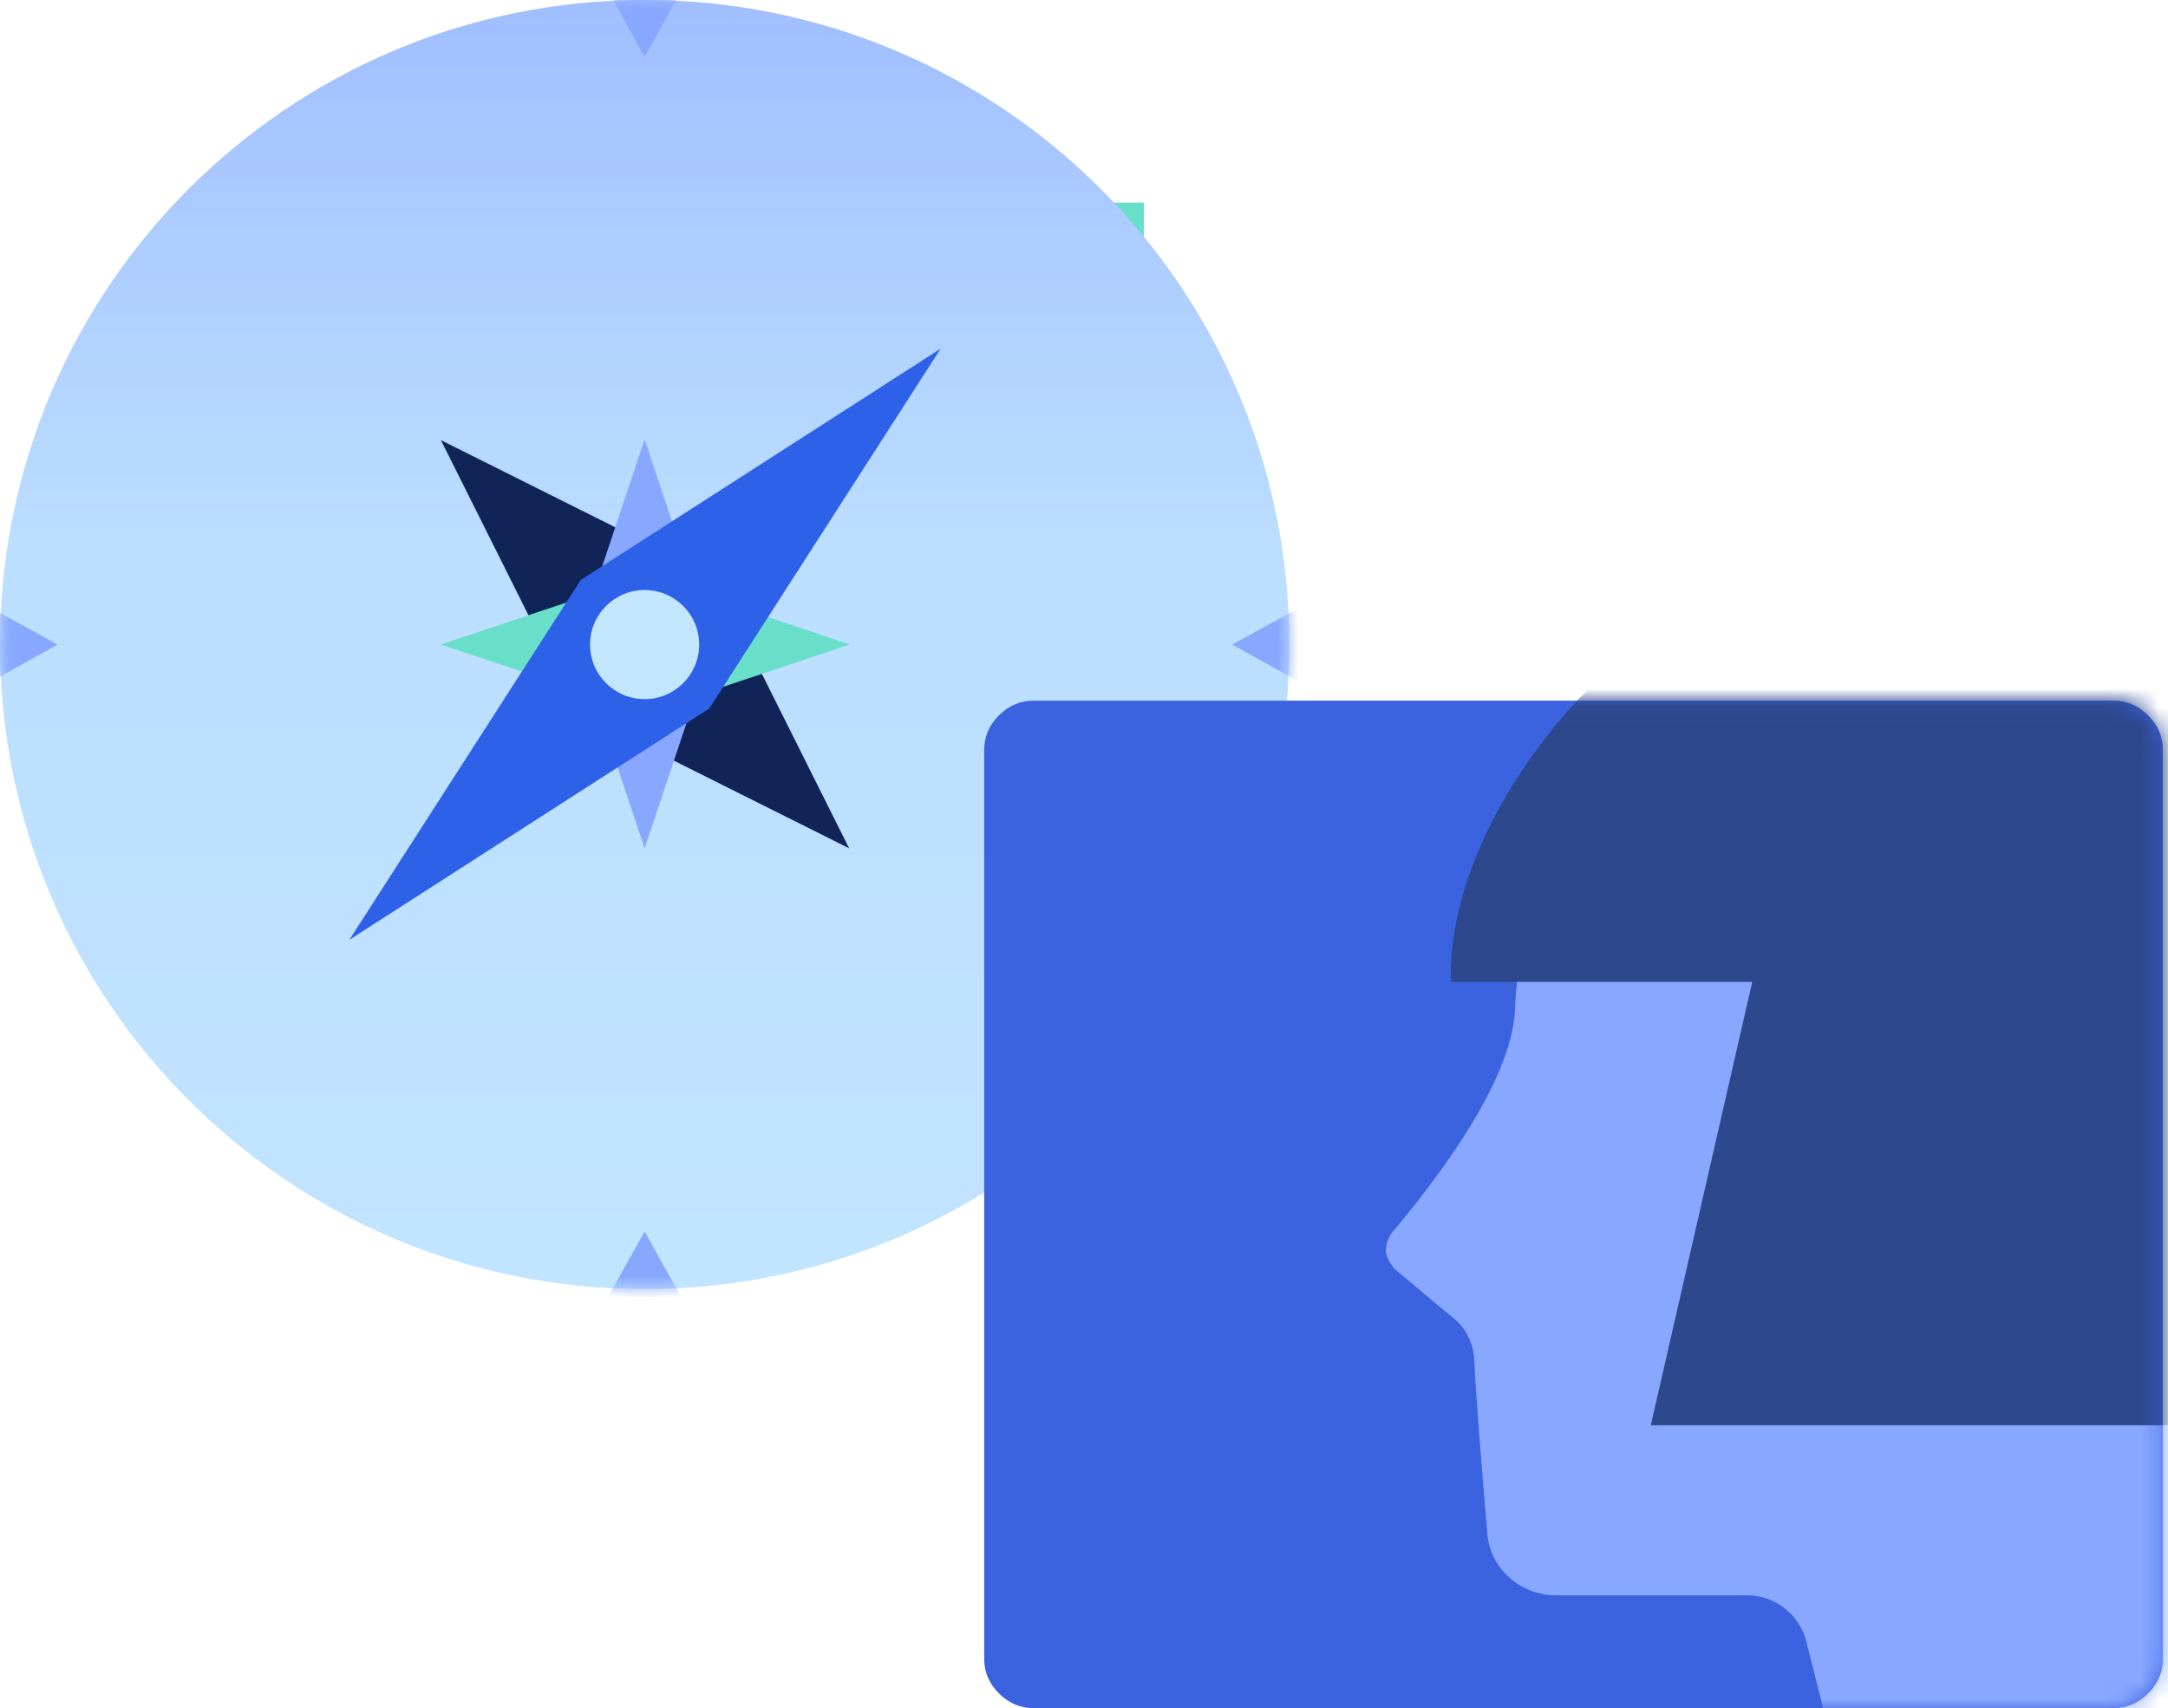 <svg width="118" height="93" viewBox="0 0 118 93" fill="none" xmlns="http://www.w3.org/2000/svg">
<path d="M55.57 22.802V12.255" stroke="#69DFCA" stroke-width="2.452" stroke-miterlimit="10" stroke-linecap="square"/>
<path d="M47.309 22.802V12.255" stroke="#69DFCA" stroke-width="2.452" stroke-miterlimit="10" stroke-linecap="square"/>
<path d="M58.3 22.802V12.255" stroke="#69DFCA" stroke-width="2.452" stroke-miterlimit="10" stroke-linecap="square"/>
<path d="M50.075 22.802V12.255" stroke="#69DFCA" stroke-width="2.452" stroke-miterlimit="10" stroke-linecap="square"/>
<path d="M52.805 22.802V12.255" stroke="#69DFCA" stroke-width="2.452" stroke-miterlimit="10" stroke-linecap="square"/>
<path d="M61.031 22.802V12.255" stroke="#69DFCA" stroke-width="2.452" stroke-miterlimit="10" stroke-linecap="square"/>
<path d="M44.578 22.802V12.255" stroke="#69DFCA" stroke-width="2.452" stroke-miterlimit="10" stroke-linecap="square"/>
<path d="M35.088 70.176C54.467 70.176 70.176 54.467 70.176 35.088C70.176 15.709 54.467 0 35.088 0C15.709 0 0 15.709 0 35.088C0 54.467 15.709 70.176 35.088 70.176Z" fill="url(#paint0_linear_510_1776)"/>
<mask id="mask0_510_1776" style="mask-type:luminance" maskUnits="userSpaceOnUse" x="0" y="0" width="71" height="71">
<path d="M35.089 70.177C54.467 70.177 70.177 54.467 70.177 35.089C70.177 15.71 54.467 0.001 35.089 0.001C15.71 0.001 0.001 15.71 0.001 35.089C0.001 54.467 15.71 70.177 35.089 70.177Z" fill="white"/>
</mask>
<g mask="url(#mask0_510_1776)">
<path fill-rule="evenodd" clip-rule="evenodd" d="M35.085 67.039L33.105 70.589H37.064L35.085 67.039Z" fill="#88A7FF"/>
<path fill-rule="evenodd" clip-rule="evenodd" d="M35.084 3.108L33.138 -0.442H37.063L35.084 3.108Z" fill="#88A7FF"/>
<path fill-rule="evenodd" clip-rule="evenodd" d="M67.066 35.089L70.616 37.068V33.143L67.066 35.089Z" fill="#88A7FF"/>
<path fill-rule="evenodd" clip-rule="evenodd" d="M3.137 35.089L-0.413 37.068V33.143L3.137 35.089Z" fill="#88A7FF"/>
</g>
<path fill-rule="evenodd" clip-rule="evenodd" d="M115.048 38.145C115.761 38.145 116.384 38.411 116.919 38.945C117.454 39.478 117.721 40.1 117.721 40.812C117.721 50.056 117.721 81.079 117.721 90.323C117.721 91.034 117.454 91.656 116.919 92.19C116.384 92.723 115.761 92.99 115.048 92.99C104.623 92.99 66.666 92.99 56.241 92.99C55.528 92.99 54.904 92.723 54.37 92.19C53.835 91.656 53.568 91.034 53.568 90.323C53.568 81.079 53.568 50.056 53.568 40.812C53.568 40.1 53.835 39.478 54.37 38.945C54.904 38.411 55.528 38.145 56.241 38.145C66.666 38.145 104.623 38.145 115.048 38.145Z" fill="#3B63E0"/>
<mask id="mask1_510_1776" style="mask-type:luminance" maskUnits="userSpaceOnUse" x="53" y="38" width="65" height="55">
<path d="M115.049 38.057C115.761 38.057 116.384 38.324 116.919 38.859C117.453 39.393 117.72 40.016 117.72 40.729C117.72 49.99 117.72 81.067 117.72 90.329C117.72 91.041 117.453 91.664 116.919 92.199C116.384 92.733 115.761 93 115.049 93C104.63 93 66.695 93 56.277 93C55.564 93 54.941 92.733 54.407 92.199C53.872 91.664 53.605 91.041 53.605 90.329C53.605 81.067 53.605 49.99 53.605 40.729C53.605 40.016 53.872 39.393 54.407 38.859C54.941 38.324 55.564 38.057 56.277 38.057C66.695 38.057 104.63 38.057 115.049 38.057Z" fill="white"/>
</mask>
<g mask="url(#mask1_510_1776)">
<path fill-rule="evenodd" clip-rule="evenodd" d="M134.64 99.583L101.959 103.679C101.959 103.679 99.466 93.973 98.308 89.342C97.952 87.917 96.616 86.849 95.103 86.849C92.342 86.849 87.801 86.849 84.684 86.849C82.725 86.849 81.033 85.335 80.944 83.376C80.677 80.259 80.32 75.896 80.231 73.848C80.142 73.046 79.786 72.334 79.163 71.8C78.272 71.087 76.937 69.93 75.957 69.128C75.69 68.861 75.512 68.505 75.423 68.149C75.423 67.792 75.512 67.436 75.779 67.08C77.738 64.765 82.28 59.066 82.458 54.969C82.725 48.202 85.841 41.79 91.006 37.427C96.171 33.063 103.028 31.015 109.706 31.906C110.241 31.995 110.775 32.084 111.309 32.084C123.598 33.687 132.77 44.195 132.592 56.661C132.592 57.374 132.592 57.819 132.592 58.086C132.592 58.264 132.592 58.353 132.503 58.531C131.969 59.867 129.297 67.258 127.872 71.443C127.16 73.313 127.16 75.362 127.783 77.231C129.742 83.821 134.64 99.583 134.64 99.583Z" fill="#88A7FF"/>
<path fill-rule="evenodd" clip-rule="evenodd" d="M115.674 31.64C115.674 31.64 94.569 27.633 85.041 39.031C78.273 47.046 78.986 53.457 78.986 53.457H95.371L89.85 77.589H141.765C141.765 77.589 140.696 68.061 139.539 58.177C138.025 45.176 128.497 34.49 115.674 31.64Z" fill="#2E488D"/>
</g>
<path fill-rule="evenodd" clip-rule="evenodd" d="M23.996 23.96L38.81 31.367L46.216 46.181L31.403 38.774L23.996 23.96Z" fill="#102458"/>
<path fill-rule="evenodd" clip-rule="evenodd" d="M23.996 35.086L35.123 31.366L46.251 35.086L35.123 38.807L23.996 35.086Z" fill="#69DFCA"/>
<path fill-rule="evenodd" clip-rule="evenodd" d="M35.086 46.181L38.806 35.054L35.086 23.927L31.365 35.054L35.086 46.181Z" fill="#88A7FF"/>
<path fill-rule="evenodd" clip-rule="evenodd" d="M51.199 18.98L38.604 38.572L19.012 51.167L31.607 31.575L51.199 18.98Z" fill="#2D62E8"/>
<path d="M35.086 38.06C36.726 38.06 38.055 36.73 38.055 35.09C38.055 33.45 36.726 32.121 35.086 32.121C33.446 32.121 32.116 33.45 32.116 35.09C32.116 36.73 33.446 38.06 35.086 38.06Z" fill="#C3E6FF"/>
<defs>
<linearGradient id="paint0_linear_510_1776" x1="35.1" y1="-4.703" x2="35.1" y2="82.419" gradientUnits="userSpaceOnUse">
<stop stop-color="#9CB8FF"/>
<stop offset="0.19" stop-color="#ACCBFF"/>
<stop offset="0.4" stop-color="#BCDEFF"/>
<stop offset="1" stop-color="#C3E6FF"/>
</linearGradient>
</defs>
</svg>
